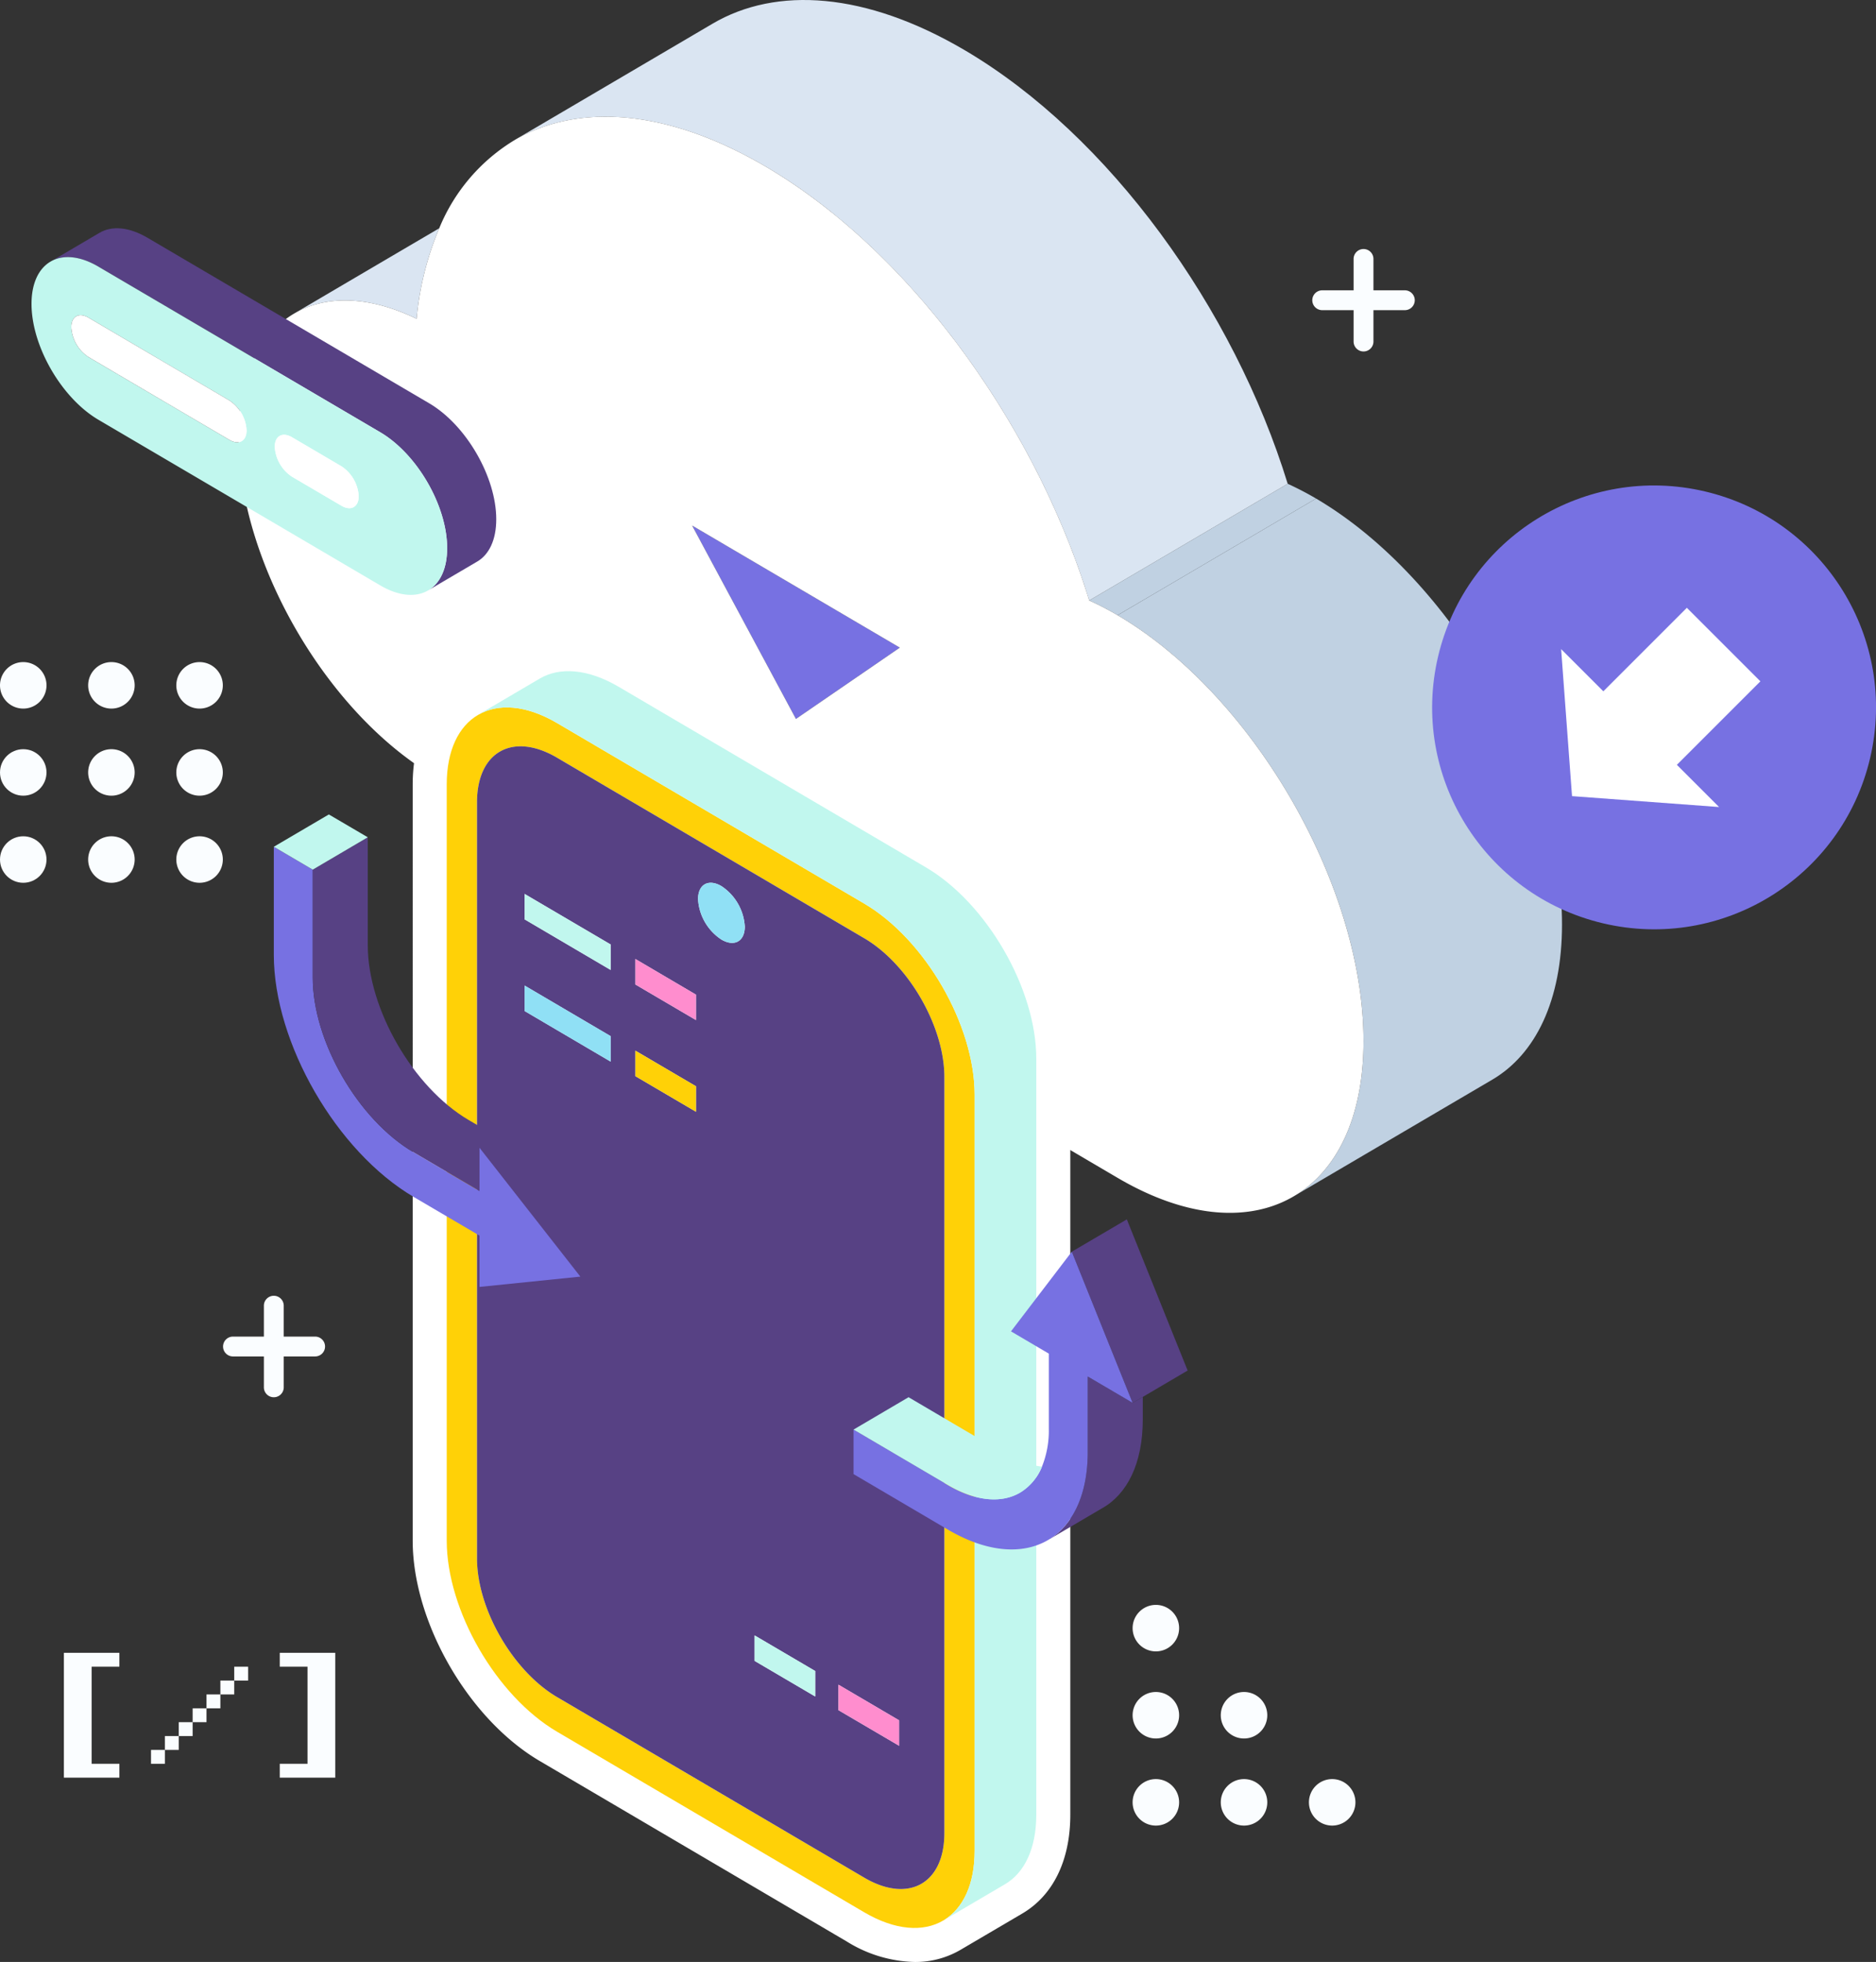 <svg id="Ñëîé_1" data-name="Ñëîé 1" xmlns="http://www.w3.org/2000/svg" viewBox="0 0 322.097 336.909">
  <rect x="0" y="0" width="322.097" height="336.909" fill="#333333" stroke="none"/>
  <defs>
    <style>
      .cls-1 {
        fill: #c0d1e2;
      }

      .cls-2 {
        fill: #7771e2;
      }

      .cls-3 {
        fill: #dae5f2;
      }

      .cls-4 {
        fill: #fff;
      }

      .cls-5 {
        fill: #ffd107;
      }

      .cls-6 {
        fill: #574184;
      }

      .cls-7 {
        fill: #ff8dce;
      }

      .cls-8 {
        fill: #c1f7ee;
      }

      .cls-9 {
        fill: #90e0f5;
      }

      .cls-10 {
        fill: #fafdff;
      }
    </style>
  </defs>
  <g>
    <path class="cls-1" d="M305.662,221.208c23.319,13.704,42.224,46.447,42.224,73.121,0,13.104-4.565,22.309-11.96,26.658q-16.851,9.903-33.71,19.806c7.186-4.44,11.593-13.554,11.593-26.433,0-26.674-18.904-59.417-42.223-73.121Z" transform="translate(-79.699 -135.596)"/>
    <polygon class="cls-2" points="154.494 111.21 136.658 123.454 118.831 90.245 154.494 111.21"/>
    <path class="cls-1" d="M300.788,218.671a53.525,53.525,0,0,1,4.874,2.537l-34.078,20.031A52.445,52.445,0,0,0,266.71,238.71Z" transform="translate(-79.699 -135.596)"/>
    <path class="cls-3" d="M300.788,218.671,266.71,238.71c-9.231-30.046-30.605-59.851-55.494-74.481-16.859-9.907-32.1-10.959-43.05-4.649q16.889-9.94,33.785-19.864c.025-.017.059-.033.084-.05,10.967-6.452,26.299-5.442,43.258,4.524C270.191,158.829,291.557,188.633,300.788,218.671Z" transform="translate(-79.699 -135.596)"/>
    <path class="cls-3" d="M130.183,189.451q12.457-7.336,24.93-14.656a52.16,52.16,0,0,0-3.889,15.541C142.994,186.346,135.625,186.255,130.183,189.451Z" transform="translate(-79.699 -135.596)"/>
    <path class="cls-4" d="M271.584,241.239c23.319,13.704,42.223,46.447,42.223,73.121,0,12.878-4.407,21.992-11.593,26.433-7.695,4.757-18.57,4.148-30.631-2.938q-58.653-34.478-117.306-68.948c-18.57-10.917-33.618-36.99-33.618-58.24,0-10.433,3.631-17.752,9.523-21.216,5.442-3.197,12.811-3.105,21.041.885a52.16,52.16,0,0,1,3.889-15.541A31.72,31.72,0,0,1,168.167,159.58c10.95-6.31,26.19-5.258,43.05,4.649,24.888,14.631,46.263,44.435,55.494,74.481A52.445,52.445,0,0,1,271.584,241.239ZM216.358,259.05l17.836-12.244L198.53,225.841Z" transform="translate(-79.699 -135.596)"/>
    <path class="cls-4" d="M241.628,279.5,188.894,248.501A22.961,22.961,0,0,0,177.3,245.005a15.368,15.368,0,0,0-7.907,2.088L158.81,253.32c-.103.06-.203.124-.301.19-5.132,3.179-7.952,9.127-7.952,16.796V400.148c0,14.039,9.592,30.67,21.836,37.862q26.365,15.498,52.726,31a22.966,22.966,0,0,0,11.594,3.495h.001a15.309,15.309,0,0,0,7.849-2.055c.085-.049,8.883-5.22,10.641-6.255,5.327-3.124,8.261-9.159,8.261-16.991V317.362C263.464,303.329,253.872,286.698,241.628,279.5Z" transform="translate(-79.699 -135.596)"/>
    <path class="cls-5" d="M247.038,323.588V453.422c0,5.776-1.986,9.865-5.216,11.86-.058.033-.109.067-.167.1-3.447,2.028-8.263,1.711-13.579-1.411q-26.353-15.499-52.723-30.998c-10.458-6.143-18.954-20.866-18.954-32.826V270.306c0-5.867,2.053-9.99,5.375-11.943,3.439-2.037,8.254-1.728,13.579,1.402q26.366,15.499,52.723,30.99C238.534,296.897,247.038,311.628,247.038,323.588Zm-5.2,126.779V320.533c0-8.697-6.16-19.363-13.763-23.828q-26.353-15.499-52.723-30.989c-7.595-4.465-13.755-1.043-13.755,7.653V403.203c0,8.688,6.16,19.355,13.755,23.82q26.366,15.499,52.723,30.998C235.679,462.486,241.839,459.055,241.839,450.367Z" transform="translate(-79.699 -135.596)"/>
    <path class="cls-6" d="M241.839,320.533V450.367c0,8.688-6.16,12.119-13.763,7.654q-26.353-15.499-52.723-30.998c-7.595-4.465-13.755-15.132-13.755-23.82V273.369c0-8.697,6.16-12.119,13.755-7.653q26.366,15.499,52.723,30.989C235.679,301.17,241.839,311.837,241.839,320.533Zm-7.77,114.844v-4.365l-10.408-6.118v4.373Zm-14.405-8.463v-4.373l-10.399-6.109v4.373ZM207.577,294.71a8.956,8.956,0,0,0-4.015-6.952c-2.22-1.302-4.014-.3-4.014,2.237a8.918,8.918,0,0,0,4.014,6.944C205.775,298.241,207.577,297.248,207.577,294.71ZM199.19,326.501v-4.373L188.79,316.018v4.373Zm0-15.741v-4.365L188.79,300.277v4.373Zm-14.648,7.136v-4.373l-14.773-8.688v4.373Zm0-15.741v-4.373l-14.773-8.68v4.365Z" transform="translate(-79.699 -135.596)"/>
    <polygon class="cls-7" points="154.369 295.416 154.369 299.781 143.961 293.672 143.961 289.299 154.369 295.416"/>
    <polygon class="cls-8" points="139.963 286.945 139.963 291.318 129.564 285.209 129.564 280.836 139.963 286.945"/>
    <path class="cls-9" d="M203.563,287.758a8.956,8.956,0,0,1,4.015,6.952c0,2.537-1.803,3.53-4.015,2.228a8.918,8.918,0,0,1-4.014-6.944C199.548,287.457,201.343,286.456,203.563,287.758Z" transform="translate(-79.699 -135.596)"/>
    <polygon class="cls-5" points="119.49 186.532 119.49 190.905 109.091 184.796 109.091 180.422 119.49 186.532"/>
    <polygon class="cls-7" points="119.49 170.799 119.49 175.164 109.091 169.055 109.091 164.681 119.49 170.799"/>
    <polygon class="cls-9" points="104.843 177.927 104.843 182.3 90.07 173.612 90.07 169.238 104.843 177.927"/>
    <polygon class="cls-8" points="104.843 162.186 104.843 166.559 90.07 157.871 90.07 153.506 104.843 162.186"/>
    <path class="cls-8" d="M161.774,258.354q5.296-3.117,10.583-6.226c3.447-2.028,8.263-1.711,13.579,1.411l52.731,30.998c10.449,6.143,18.954,20.866,18.954,32.826V447.204c0,5.867-2.045,9.999-5.375,11.952q-5.208,3.067-10.424,6.126c3.23-1.995,5.216-6.085,5.216-11.86V323.588c0-11.96-8.505-26.691-18.963-32.834q-26.353-15.486-52.723-30.99c-5.325-3.13-10.141-3.439-13.579-1.402Z" transform="translate(-79.699 -135.596)"/>
    <path class="cls-6" d="M275.906,375.475v3.873c0,7.57-2.687,12.862-7.036,15.274-3.005,1.769-6.001,3.53-9.014,5.3,4.09-2.521,6.602-7.704,6.602-15.023V371.97l7.704,4.524Z" transform="translate(-79.699 -135.596)"/>
    <polygon class="cls-6" points="203.91 235.347 196.207 239.879 194.462 240.898 184.021 214.941 193.469 209.391 203.91 235.347"/>
    <path class="cls-2" d="M255.007,391.809a9.254,9.254,0,0,0,3.589-4.357,16.52,16.52,0,0,0,1.177-6.485V368.039l-6.493-3.822,10.441-13.679,10.441,25.957-7.704-4.524V384.898c0,7.32-2.512,12.503-6.602,15.023-.067.042-.142.084-.209.125-4.365,2.562-10.466,2.17-17.201-1.786q-8.1-4.77-16.2-9.531v-7.645q8.1,4.757,16.2,9.523c4.866,2.854,9.264,3.147,12.411,1.294C254.907,391.867,254.957,391.842,255.007,391.809Z" transform="translate(-79.699 -135.596)"/>
    <path class="cls-8" d="M258.596,387.452a9.254,9.254,0,0,1-3.589,4.357c-.05.033-.1.058-.15.092-3.147,1.853-7.545,1.561-12.411-1.294q-8.1-4.757-16.2-9.523l9.448-5.559q8.1,4.77,16.208,9.531A17.013,17.013,0,0,0,258.596,387.452Z" transform="translate(-79.699 -135.596)"/>
    <polygon class="cls-6" points="91.772 191.535 109.091 213.669 99.643 219.22 82.325 197.094 85.446 195.258 91.772 191.535"/>
    <path class="cls-2" d="M162.024,332.69l17.318,22.126-17.318,1.769v-8.813q-5.659-3.33-11.309-6.644c-13.237-7.787-24.004-26.441-24.004-41.581V281.002l6.685,3.931v18.545c0,10.925,7.77,24.379,17.318,29.996q5.659,3.318,11.309,6.644Z" transform="translate(-79.699 -135.596)"/>
    <path class="cls-6" d="M165.145,330.845v.008l-3.122,1.836v7.428q-5.659-3.317-11.309-6.644c-9.548-5.617-17.318-19.071-17.318-29.996V284.933l9.448-5.559v18.545c0,10.925,7.77,24.388,17.318,30.005Q162.654,329.376,165.145,330.845Z" transform="translate(-79.699 -135.596)"/>
    <polygon class="cls-8" points="63.145 143.778 53.697 149.337 47.012 145.406 56.46 139.856 63.145 143.778"/>
    <circle class="cls-2" cx="363.697" cy="257.073" r="38.1" transform="translate(-49.759 416.381) rotate(-76.718)"/>
    <polygon class="cls-4" points="287.907 131.335 302.247 116.996 289.622 104.371 275.283 118.711 268.035 111.463 269.906 136.712 295.155 138.583 287.907 131.335"/>
    <g>
      <path class="cls-10" d="M100.197,440.855H90.669V419.417h9.527v2.382H95.433v16.673h4.764Z" transform="translate(-79.699 -135.596)"/>
      <path class="cls-10" d="M108.009,438.473h-2.381V436.09h2.381Zm2.382-2.382h-2.382v-2.381h2.382Zm2.382-2.381h-2.382v-2.382h2.382Zm2.381-2.382h-2.381v-2.381h2.381Zm2.382-2.381h-2.382v-2.382h2.382Zm2.381-2.382h-2.381V424.18h2.381Zm2.382-2.382h-2.382v-2.381h2.382Z" transform="translate(-79.699 -135.596)"/>
      <path class="cls-10" d="M127.731,438.473h4.765V421.799h-4.765v-2.382h9.528v21.438h-9.528Z" transform="translate(-79.699 -135.596)"/>
    </g>
    <g>
      <path class="cls-10" d="M133.761,368.524h-14.1a1.705,1.705,0,0,1,0-3.409h14.1a1.705,1.705,0,1,1,0,3.409Z" transform="translate(-79.699 -135.596)"/>
      <path class="cls-10" d="M125.006,373.869v-14.1a1.705,1.705,0,0,1,3.409,0v14.1a1.705,1.705,0,0,1-3.409,0Z" transform="translate(-79.699 -135.596)"/>
    </g>
    <g>
      <path class="cls-10" d="M320.858,188.858h-14.1a1.705,1.705,0,1,1,0-3.409h14.1a1.705,1.705,0,1,1,0,3.409Z" transform="translate(-79.699 -135.596)"/>
      <path class="cls-10" d="M312.103,194.203v-14.1a1.705,1.705,0,1,1,3.409,0v14.1a1.705,1.705,0,1,1-3.409,0Z" transform="translate(-79.699 -135.596)"/>
    </g>
    <g>
      <path class="cls-10" d="M79.699,253.282a3.992,3.992,0,1,1,3.992,3.992A3.992,3.992,0,0,1,79.699,253.282Z" transform="translate(-79.699 -135.596)"/>
      <path class="cls-10" d="M94.836,253.282a3.992,3.992,0,1,1,3.992,3.992A3.992,3.992,0,0,1,94.836,253.282Z" transform="translate(-79.699 -135.596)"/>
      <path class="cls-10" d="M109.972,253.282a3.992,3.992,0,1,1,3.992,3.992A3.992,3.992,0,0,1,109.972,253.282Z" transform="translate(-79.699 -135.596)"/>
      <circle class="cls-10" cx="3.992" cy="132.643" r="3.992"/>
      <path class="cls-10" d="M94.836,268.238a3.992,3.992,0,1,1,3.992,3.992A3.992,3.992,0,0,1,94.836,268.238Z" transform="translate(-79.699 -135.596)"/>
      <path class="cls-10" d="M109.972,268.238a3.992,3.992,0,1,1,3.992,3.992A3.992,3.992,0,0,1,109.972,268.238Z" transform="translate(-79.699 -135.596)"/>
      <circle class="cls-10" cx="3.992" cy="147.599" r="3.992"/>
      <path class="cls-10" d="M94.836,283.195a3.992,3.992,0,1,1,3.992,3.992A3.992,3.992,0,0,1,94.836,283.195Z" transform="translate(-79.699 -135.596)"/>
      <path class="cls-10" d="M109.972,283.195a3.992,3.992,0,1,1,3.992,3.992A3.992,3.992,0,0,1,109.972,283.195Z" transform="translate(-79.699 -135.596)"/>
    </g>
    <g>
      <path class="cls-10" d="M274.162,415.179a3.992,3.992,0,1,1,3.992,3.992A3.992,3.992,0,0,1,274.162,415.179Z" transform="translate(-79.699 -135.596)"/>
      <path class="cls-10" d="M274.162,430.136a3.992,3.992,0,1,1,3.992,3.992A3.992,3.992,0,0,1,274.162,430.136Z" transform="translate(-79.699 -135.596)"/>
      <path class="cls-10" d="M289.298,430.136a3.992,3.992,0,1,1,3.992,3.992A3.992,3.992,0,0,1,289.298,430.136Z" transform="translate(-79.699 -135.596)"/>
      <path class="cls-10" d="M274.162,445.092a3.992,3.992,0,1,1,3.992,3.992A3.992,3.992,0,0,1,274.162,445.092Z" transform="translate(-79.699 -135.596)"/>
      <path class="cls-10" d="M289.298,445.092a3.992,3.992,0,1,1,3.992,3.992A3.992,3.992,0,0,1,289.298,445.092Z" transform="translate(-79.699 -135.596)"/>
      <path class="cls-10" d="M304.434,445.092a3.992,3.992,0,1,1,3.992,3.992A3.992,3.992,0,0,1,304.434,445.092Z" transform="translate(-79.699 -135.596)"/>
    </g>
    <path class="cls-6" d="M96.795,175.569c2.091-1.225,5.009-1.036,8.236.859q24.188,14.221,48.382,28.435c6.341,3.733,11.489,12.645,11.489,19.902,0,3.569-1.244,6.07-3.259,7.257q-4.169,2.444-8.331,4.895c1.958-1.206,3.158-3.689,3.158-7.194,0-7.263-5.148-16.169-11.489-19.902Q120.794,195.601,96.6,181.386c-3.139-1.851-5.988-2.078-8.066-.96Q92.664,178.001,96.795,175.569Z" transform="translate(-79.699 -135.596)"/>
    <path class="cls-8" d="M156.47,229.724c0,3.506-1.2,5.988-3.158,7.194l-.095.057c-2.084,1.225-5.009,1.036-8.236-.859Q120.794,221.895,96.6,207.68C90.258,203.948,85.11,195.035,85.11,187.778c0-3.562,1.244-6.07,3.259-7.257.057-.032.107-.063.164-.095,2.078-1.118,4.927-.89,8.066.96q24.197,14.221,48.382,28.435C151.323,213.554,156.47,222.46,156.47,229.724Zm-15.184-8.931a6.587,6.587,0,0,0-2.962-5.122q-4.244-2.492-8.495-4.99c-1.63-.96-2.956-.227-2.956,1.642a6.609,6.609,0,0,0,2.956,5.129q4.254,2.492,8.495,4.99C139.96,223.401,141.286,222.662,141.286,220.793Zm-19.252-11.312a6.581,6.581,0,0,0-2.956-5.122Q106.98,197.252,94.894,190.14c-1.636-.96-2.962-.221-2.962,1.649a6.587,6.587,0,0,0,2.962,5.122q12.089,7.106,24.185,14.218C120.715,212.089,122.035,211.35,122.035,209.481Z" transform="translate(-79.699 -135.596)"/>
    <path class="cls-4" d="M138.324,215.67a6.587,6.587,0,0,1,2.962,5.122c0,1.87-1.326,2.609-2.962,1.649q-4.244-2.492-8.495-4.99a6.609,6.609,0,0,1-2.956-5.129c0-1.87,1.326-2.602,2.956-1.642Q134.083,213.172,138.324,215.67Z" transform="translate(-79.699 -135.596)"/>
    <path class="cls-4" d="M119.079,204.358a6.581,6.581,0,0,1,2.956,5.122c0,1.87-1.32,2.609-2.956,1.649q-12.098-7.106-24.185-14.218a6.587,6.587,0,0,1-2.962-5.122c0-1.87,1.326-2.608,2.962-1.649Q106.983,197.246,119.079,204.358Z" transform="translate(-79.699 -135.596)"/>
  </g>
</svg>
